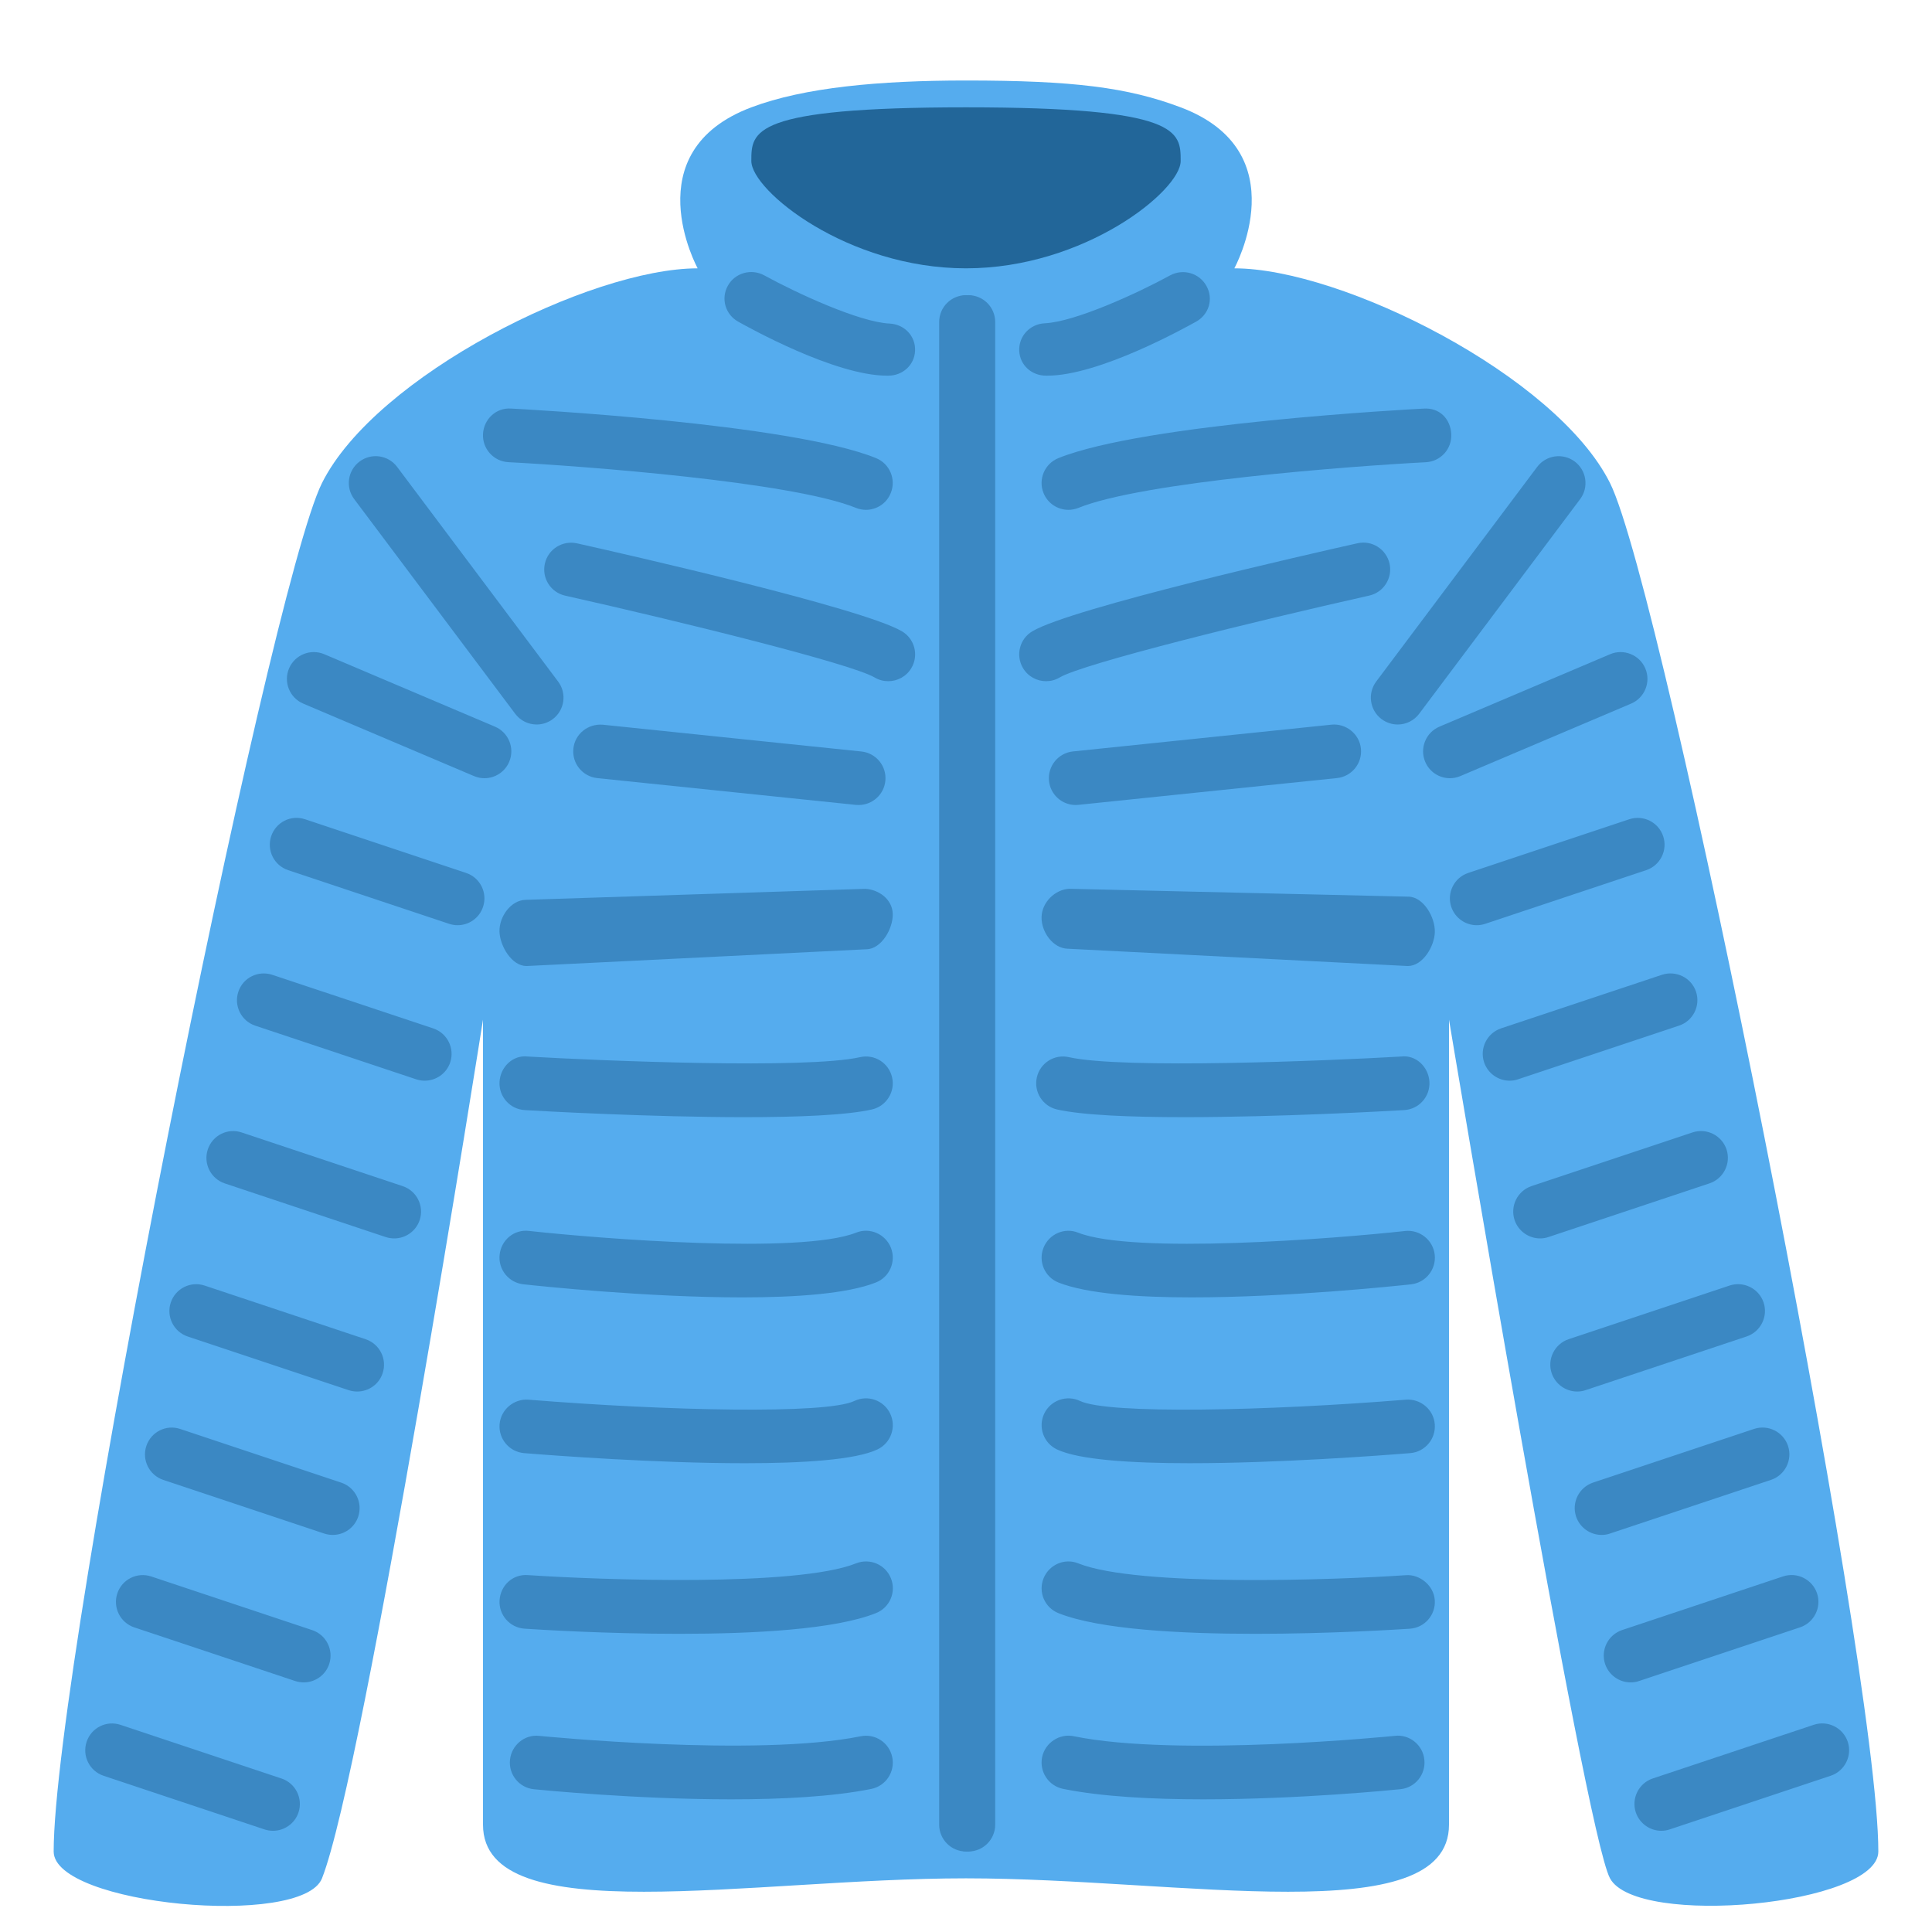<svg xmlns="http://www.w3.org/2000/svg" viewBox="0 0 36 36"><path fill="#55ACEE" d="M18 35c-4 0-9 1-9-1V19S6.791 33 6 35c-.368.93-5 .5-5-.5C1 30.969 5 11 6 9s5-4 7-4c0 0-1.194-2.174 1-3 .987-.372 2.385-.5 4-.5V35zm0 0c4 0 9 1 9-1V19s2.525 15.12 3 16c.499.923 5 .5 5-.5C35 30.969 31 11 30 9s-5-4-7-4c0 0 1.194-2.174-1-3-.987-.372-2-.5-4-.5V35z"/><path fill="#269" d="M14 3c0-.552 0-1 4-1s4 .448 4 1-1.791 2-4 2-4-1.448-4-2z"/><path fill="#3B88C3" d="M10 13.5c-.152 0-.302-.069-.4-.2l-3-4c-.166-.221-.121-.535.1-.7.221-.166.534-.121.7.1l3 4c.166.221.121.534-.1.7-.09.067-.195.1-.3.1zm8 21c-.276 0-.5-.224-.5-.5V6c0-.276.224-.5.5-.5s.5.224.5.5v28c0 .276-.224.5-.5.5zM9.027 14.501c-.065 0-.131-.013-.195-.04l-3.181-1.35c-.254-.108-.373-.401-.265-.656.108-.254.401-.372.656-.265l3.181 1.35c.254.108.373.401.265.656-.081.19-.266.305-.461.305zm-.5 2.739c-.052 0-.105-.008-.158-.026l-3-1c-.262-.087-.403-.37-.316-.632.087-.261.367-.405.632-.316l3 1c.262.087.403.37.316.632-.07.21-.265.342-.474.342zm-.612 2.897c-.052 0-.105-.008-.158-.025l-3-1c-.262-.087-.403-.37-.316-.632.087-.262.368-.402.632-.316l3 .999c.262.088.403.371.316.633-.07.209-.265.341-.474.341zm-.569 2.939c-.052 0-.105-.008-.158-.025l-3-1c-.262-.088-.403-.371-.316-.633.087-.262.369-.405.632-.316l3 1c.262.088.403.371.316.633-.07.208-.264.341-.474.341zm-.69 2.853c-.052 0-.105-.008-.158-.025l-3-1c-.262-.088-.403-.371-.316-.633.087-.261.369-.404.632-.316l3 1c.262.088.403.371.316.633-.069.209-.264.341-.474.341zm-.455 2.672c-.052 0-.105-.008-.158-.025l-3-1c-.262-.088-.403-.371-.316-.633.087-.261.369-.405.632-.316l3 1c.262.088.403.371.316.633-.07.209-.264.341-.474.341zm-.541 2.748c-.052 0-.105-.008-.158-.025l-3-1c-.262-.088-.403-.371-.316-.633.087-.261.368-.403.632-.316l3 1c.262.088.403.371.316.633-.07.209-.265.341-.474.341zm-.572 2.765c-.052 0-.105-.008-.158-.025l-3-1c-.262-.088-.403-.371-.316-.633.087-.261.367-.404.632-.316l3 1c.262.088.403.371.316.633-.07.208-.265.341-.474.341zm8.537-.586c-1.794 0-3.564-.177-3.675-.188-.275-.027-.475-.272-.447-.548.028-.273.273-.479.548-.446.041.003 4.044.401 5.985.007.272-.055.535.119.59.391.055.271-.119.534-.39.59-.72.145-1.669.194-2.611.194zm-.97-3.084c-1.378 0-2.627-.079-2.881-.096-.275-.019-.484-.257-.465-.532.019-.275.246-.49.533-.466 1.323.089 5.002.223 6.109-.219.257-.102.547.021.65.278.103.257-.022.548-.279.649-.763.306-2.28.386-3.667.386zm1.217-3.179c-1.65 0-3.551-.143-4.105-.188-.275-.022-.48-.264-.458-.538.023-.275.268-.479.539-.458 2.574.208 5.549.275 6.072.024.25-.119.548-.014.667.235s.014.548-.235.667c-.409.196-1.39.258-2.48.258zm-.039-3.09c-1.77 0-3.75-.208-4.08-.244-.274-.03-.473-.276-.443-.552.029-.274.272-.478.551-.442 1.344.147 5.059.438 6.091.032.255-.104.547.025.649.281.101.258-.025.548-.282.648-.527.208-1.472.277-2.486.277zm.047-3.358c-1.753 0-3.767-.112-4.102-.132-.276-.016-.486-.252-.47-.528.016-.275.249-.505.528-.47 1.382.08 5.187.237 6.189.012.27-.062.537.107.598.377.061.269-.108.537-.378.598-.475.107-1.379.143-2.365.143zM9.807 18c-.27 0-.492-.371-.5-.642-.007-.276.211-.584.487-.591l6.328-.205c.246.011.506.191.513.467.007.276-.211.652-.487.659L9.821 18h-.014zM16 15l-.052-.002-4.818-.499c-.275-.029-.475-.274-.446-.549.028-.275.274-.469.549-.446l4.818.499c.275.029.475.274.446.549-.026.256-.244.448-.497.448zm.551-2.307c-.087 0-.173-.022-.253-.069-.441-.26-3.638-1.048-5.767-1.525-.27-.06-.439-.328-.378-.597.06-.269.326-.436.597-.378.882.197 5.318 1.205 6.056 1.639.238.14.317.446.177.684-.093.158-.26.246-.432.246zM16.136 9.5c-.062 0-.126-.012-.188-.037-1.2-.486-5.08-.779-6.474-.851-.275-.014-.488-.249-.474-.525.014-.276.245-.495.525-.474.211.011 5.198.274 6.798.923.256.104.379.396.275.651-.077.195-.265.313-.462.313zm.416-2.5h-.024c-.973 0-2.588-.904-2.769-1.004-.242-.133-.331-.429-.197-.671.133-.242.438-.325.679-.194.606.333 1.775.872 2.334.898.276.013.489.233.476.508-.012.269-.234.463-.499.463zm9.492 6.5c-.104 0-.21-.033-.3-.1-.221-.166-.266-.479-.101-.7l3-4c.167-.222.48-.264.7-.1.221.166.266.479.101.7l-3 4c-.098.131-.249.2-.4.2z"/><path fill="#3B88C3" d="M18.044 34.5c-.276 0-.5-.224-.5-.5V6c0-.276.224-.5.5-.5s.5.224.5.5v28c0 .276-.224.5-.5.5zm8.973-19.999c-.194 0-.38-.114-.46-.305-.108-.254.011-.548.265-.656l3.181-1.35c.251-.107.548.011.655.265.108.254-.011.548-.265.656l-3.181 1.35c-.064.027-.13.04-.195.04zm.5 2.739c-.209 0-.404-.132-.475-.342-.087-.262.055-.545.316-.632l3-1c.262-.087.545.054.633.316.087.262-.055.545-.316.632l-3 1c-.053.018-.106.026-.158.026zm.612 2.897c-.209 0-.404-.133-.475-.342-.087-.262.055-.545.316-.633l3-.999c.263-.084.545.054.633.316.087.262-.055.545-.316.632l-3 1c-.053.019-.105.026-.158.026zm.568 2.939c-.209 0-.404-.133-.475-.342-.087-.262.055-.545.316-.633l3-1c.262-.087.545.055.633.316.087.262-.055.545-.316.633l-3 1c-.052.018-.105.026-.158.026zm.691 2.853c-.209 0-.404-.133-.475-.342-.087-.262.055-.545.316-.633l3-1c.262-.086.545.055.633.316.087.262-.055.545-.316.633l-3 1c-.053.019-.106.026-.158.026zm.455 2.672c-.209 0-.404-.133-.475-.342-.087-.262.055-.545.316-.633l3-1c.263-.087.545.055.633.316.087.262-.055.545-.316.633l-3 1c-.053.019-.105.026-.158.026zm.541 2.748c-.209 0-.404-.133-.475-.342-.087-.262.055-.545.316-.633l3-1c.262-.087.545.055.633.316.087.262-.055.545-.316.633l-3 1c-.053.019-.105.026-.158.026zm.572 2.765c-.209 0-.404-.133-.475-.342-.087-.262.055-.545.316-.633l3-1c.262-.087.545.055.633.316.087.262-.055.545-.316.633l-3 1c-.052.018-.105.026-.158.026zm-8.537-.586c-.942 0-1.891-.049-2.61-.195-.271-.056-.445-.319-.391-.59.056-.271.324-.446.59-.391 1.943.399 5.946-.003 5.985-.007.271-.032.521.171.548.446.028.275-.172.521-.446.548-.113.012-1.882.189-3.676.189zm.971-3.084c-1.388 0-2.904-.08-3.667-.385-.257-.102-.381-.393-.278-.649.103-.256.395-.383.649-.278 1.108.441 4.786.309 6.109.219.248-.017.514.189.532.466.019.275-.189.514-.466.532-.253.016-1.502.095-2.879.095zm-1.218-3.179c-1.091 0-2.071-.062-2.479-.258-.249-.119-.354-.418-.235-.667.119-.249.419-.353.667-.235.524.251 3.497.185 6.072-.024.271-.021.517.183.538.458.022.274-.183.516-.458.538-.553.045-2.455.188-4.105.188zm.038-3.09c-1.014 0-1.958-.068-2.485-.276-.257-.101-.383-.391-.281-.648.102-.257.392-.385.648-.281 1.031.404 4.746.115 6.09-.032.271-.03.521.167.552.442.03.275-.168.521-.442.552-.332.035-2.312.243-4.082.243zm-.147-3.358c1.753 0 3.767-.112 4.102-.132.276-.016.486-.252.47-.528-.016-.275-.249-.505-.528-.47-1.382.08-5.187.237-6.189.012-.269-.062-.537.107-.598.377-.061.269.108.537.378.598.476.107 1.379.143 2.365.143zM26.236 18h-.013l-6.328-.322c-.276-.007-.494-.315-.487-.591.007-.275.251-.511.513-.526l6.328.147c.276.007.494.383.487.659-.007.272-.229.633-.5.633zm-6.193-3c-.253 0-.47-.191-.496-.449-.028-.274.171-.52.445-.549l4.818-.499c.267-.028.521.171.549.446.028.274-.171.52-.445.549l-4.818.499-.053.003zm-.551-2.307c-.171 0-.338-.088-.431-.246-.14-.238-.062-.545.177-.685.737-.435 5.174-1.442 6.056-1.639.273-.061.536.11.598.378.06.269-.109.537-.379.597-2.129.477-5.326 1.265-5.767 1.525-.08.048-.167.07-.254.07zm.416-3.193c-.197 0-.385-.118-.463-.312-.104-.256.02-.547.275-.651 1.6-.648 6.586-.912 6.798-.923.312-.025.511.199.524.474.015.276-.197.511-.474.525-1.393.072-5.274.364-6.474.851-.06.024-.123.036-.186.036zM19.492 7c-.266 0-.487-.193-.5-.461-.013-.276.201-.502.476-.515.561-.026 1.729-.56 2.334-.892.243-.132.548-.044.68.199.133.242.044.532-.197.664-.181.1-1.797 1.005-2.769 1.005h-.024z"/></svg>